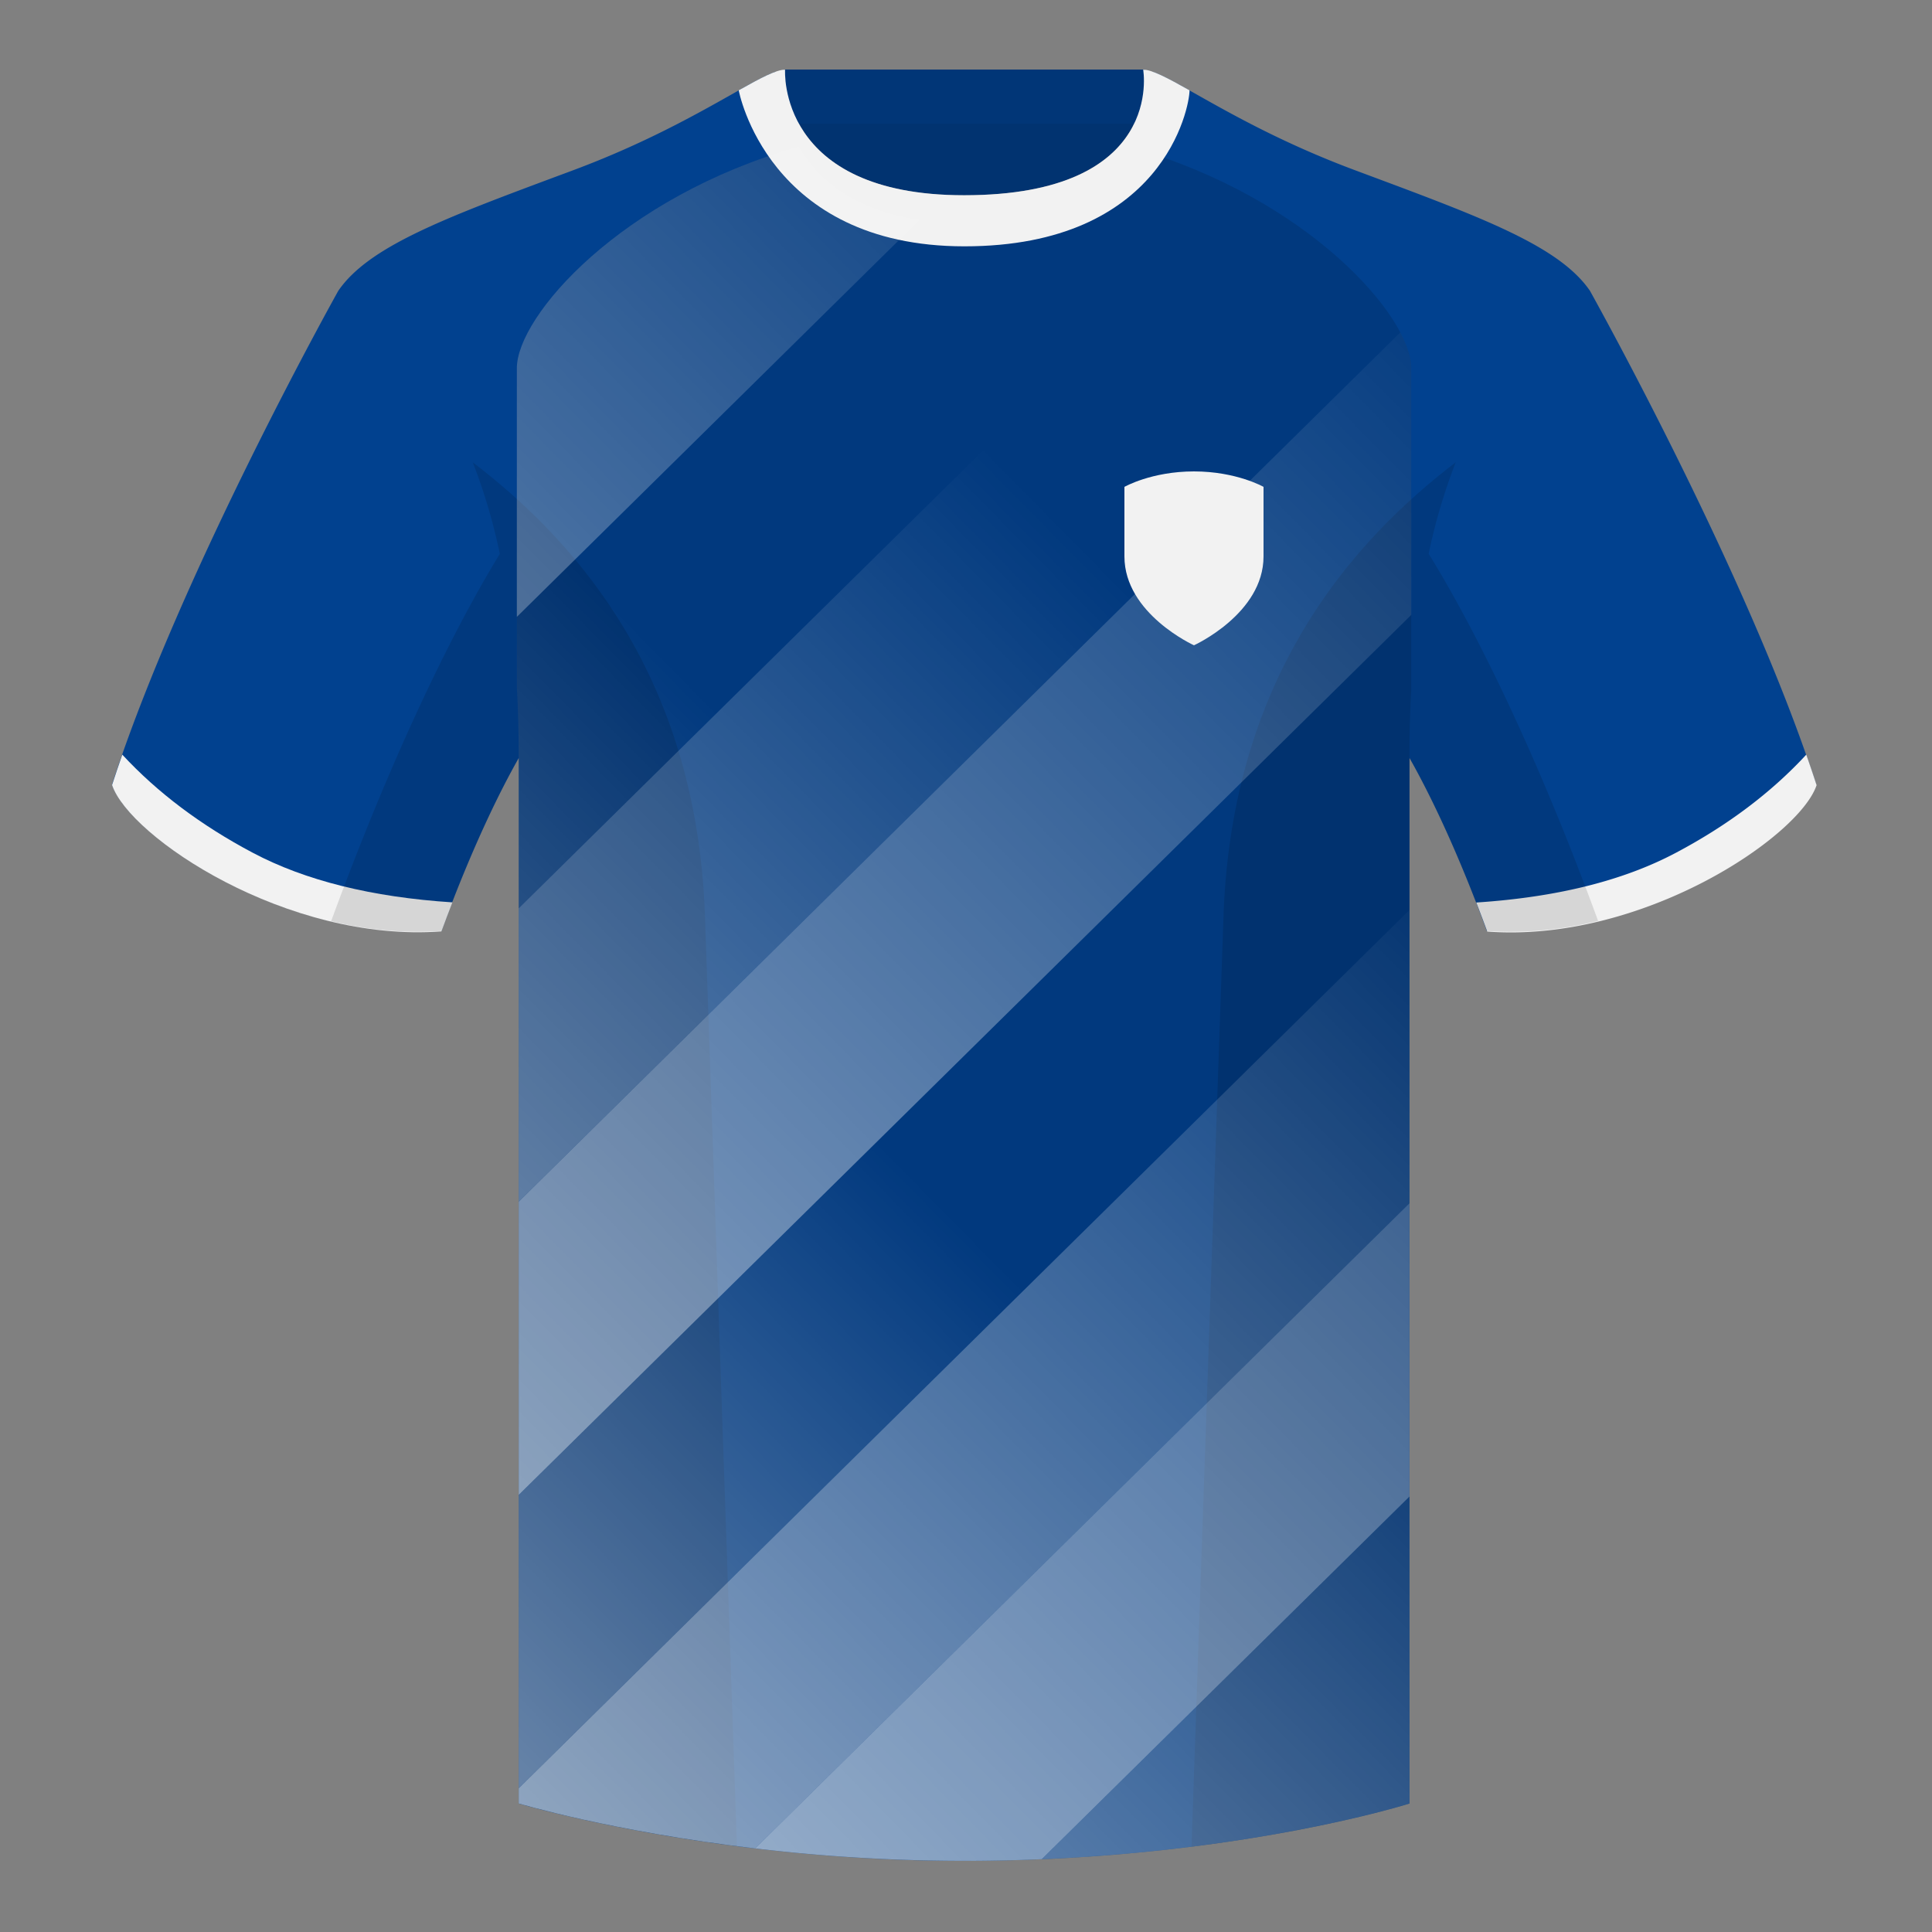 <?xml version="1.0"?>
<svg xmlns="http://www.w3.org/2000/svg" width="500" height="500" fill="none" viewBox="0 0 500 500"><rect x="0" y="0" width="500" height="500" fill="#808080" stroke="none"/><g id="Fallback_Football_Home" clip-path="url(#clip0_845_2798)"><g id="Group 11"><path id="x_1" fill="#01418F" fill-rule="evenodd" d="M249.51 57.7c-30.05 0-41.24-14.2-45.6-25.5h2.95c4.92 8.75 16.32 18.32 42.65 18.32 28.34 0 39.57-9.57 43.9-18.32h2.5c-3.82 11.3-14.67 25.5-46.4 25.5ZM296.32 18v12.86a45 45 0 0 0 1.72-10.9c.04-.93.07-1.44.18-1.4 2.66.91 6.47 3.06 11.54 5.92 9.23 5.2 22.64 12.76 40.94 19.58l3.11 1.16c30.11 11.22 49.78 18.55 57.67 30.04.21.4 40.8 72.95 58.54 127.77-4.44 13.38-45.2 40.86-85.23 37.89-8.2-22.37-15.56-36.89-20.01-44.75v270.58s-46.72 14.85-115.65 14.85c-65.23 0-114.88-14.85-114.88-14.85V196.17c-4.46 7.87-11.82 22.38-20.02 44.75-40.02 2.97-80.78-24.51-85.23-37.89C46.8 148.06 87.55 75.26 87.55 75.26c7.89-11.5 27.56-18.82 57.66-30.04h.01l3.11-1.16c18.3-6.82 31.7-14.38 40.93-19.58 5.05-2.85 8.85-4.99 11.51-5.91.12-.04.19.52.3 1.53.23 1.83.62 5.13 1.8 9.04V18h93.45Z" clip-rule="evenodd"/><path id="Subtract" fill="#000" fill-opacity=".22" d="M293.52 32c-4.27 8.8-15.45 18.52-44 18.52-26.54 0-37.91-9.71-42.77-18.52h86.77Z"/><path id="Fill 15" fill="#000" fill-opacity=".17" fill-rule="evenodd" d="M202.87 32h93.45V18h-93.45v14Z" clip-rule="evenodd"/><path id="Path" fill="#000" fill-rule="evenodd" d="M293.21 38.24c45.58 13.16 72.03 43.75 72.03 57.03v82.91c-.3 5.5-.47 11.3-.47 17.42v271.14s-46.71 14.86-115.64 14.86c-65.23 0-114.89-14.86-114.89-14.86V195.6c0-6.26-.17-12.19-.48-17.8V95.27c0-13.37 26.8-44.28 72.94-57.3 5.8 9.84 17.74 19.73 42.81 19.73 26.23 0 38.2-9.71 43.7-19.46Z" clip-rule="evenodd" opacity=".12"/><path id="Path_2" fill="#F2F2F2" fill-rule="evenodd" d="M467.46 195.3c.94 2.67 1.83 5.3 2.67 7.9-4.45 13.38-45.2 40.86-85.23 37.89a434.6 434.6 0 0 0-2.84-7.52c20.8-1.36 38-5.64 51.6-12.84 13.42-7.1 24.7-15.58 33.8-25.43Z" clip-rule="evenodd"/><path id="Path_3" fill="#F2F2F2" fill-rule="evenodd" d="M31.65 195.3c9.1 9.83 20.37 18.3 33.78 25.4 13.6 7.2 30.82 11.48 51.64 12.83-.93 2.4-1.88 4.9-2.84 7.52-40.02 2.97-80.79-24.51-85.23-37.89.84-2.58 1.72-5.2 2.65-7.86Z" clip-rule="evenodd"/><path id="Path_4" fill="#F2F2F2" fill-rule="evenodd" d="M249.58 63.75c51.47 0 58.27-35.9 58.27-40.38-5.77-3.24-9.72-5.34-12-5.34 0 0 5.88 32.5-46.34 32.5-48.52 0-46.33-32.5-46.33-32.5-2.28 0-6.24 2.1-12 5.34 0 0 7.36 40.38 58.4 40.38" clip-rule="evenodd"/></g><path id="Shape" fill="#000" fill-opacity=".12" fill-rule="evenodd" d="M413.58 238.32a93.75 93.75 0 0 1-28.8 2.6c-8.2-22.37-15.55-36.89-20-44.75v270.57s-21.1 6.71-55.87 11.12c-.18-.03-.37-.05-.55-.06l8.28-240.71c2.06-59.75 31.09-95.29 60.1-117.44a148.59 148.59 0 0 0-7 23.67c7.35 11.85 24.44 42.07 43.83 94.96l.01.04ZM190.72 477.8c-34.25-4.4-56.48-11.06-56.48-11.06V196.17c-4.46 7.87-11.81 22.38-20 44.75a93.6 93.6 0 0 1-28.52-2.53l.02-.1c19.38-52.84 36.3-83.06 43.61-94.94a148.74 148.74 0 0 0-7-23.7c29 22.15 58.04 57.69 60.1 117.44l8.27 240.7Z" clip-rule="evenodd"/><g id="Group 12" fill-rule="evenodd" clip-rule="evenodd"><path id="Intersect" fill="url(#paint0_linear_845_2798)" d="m237.96 56.91-104.2 102.74V95.27c0-13.37 26.8-44.28 72.94-57.3 4.82 8.2 13.9 16.41 31.26 18.94Z"/><path id="Intersect_2" fill="url(#paint1_linear_845_2798)" d="M134.24 235.08V195.6c0-6.26-.17-12.19-.48-17.8v-18.15l14.27-14.07 37.95 38.49-51.74 51.01Z"/><path id="Intersect_3" fill="url(#paint2_linear_845_2798)" d="M134.24 311v-75.92l121.02-119.32 37.95 38.49-158.97 156.74Z"/><path id="Intersect_4" fill="url(#paint3_linear_845_2798)" d="M134.24 386.9V311L362.4 86.02c1.87 3.55 2.84 6.7 2.84 9.24v63.87l-231 227.76Z"/><path id="Intersect_5" fill="url(#paint4_linear_845_2798)" d="M134.24 462.8v-75.9l93-91.7 37.95 38.5-130.95 129.1Z"/><path id="Intersect_6" fill="url(#paint5_linear_845_2798)" d="M195.44 478.38c-36.91-4.37-61.2-11.64-61.2-11.64v-3.93l230.53-227.3v75.9L195.44 478.38Z"/><path id="Intersect_7" fill="url(#paint6_linear_845_2798)" d="M269.6 481.16a458.68 458.68 0 0 1-74.16-2.79l169.33-166.96v75.9l-95.17 93.85Z"/><path id="Intersect_8" fill="url(#paint7_linear_845_2798)" d="M364.77 387.32v79.42s-37.63 11.97-95.17 14.42l95.17-93.84Z"/></g><path id="logo" fill="#F2F2F2" fill-rule="evenodd" d="M291 144v-18s7-4 18-4 18 4 18 4v18c0 14.84-18 23-18 23s-18-8.16-18-23Z" clip-rule="evenodd"/></g><defs><linearGradient id="paint0_linear_845_2798" x1="265.05" x2="-234.03" y1="-7.76" y2="484.33" gradientUnits="userSpaceOnUse"><stop stop-color="#fff" stop-opacity="0"/><stop offset="1" stop-color="#fff"/></linearGradient><linearGradient id="paint1_linear_845_2798" x1="167.01" x2="-196.07" y1="164.82" y2="522.82" gradientUnits="userSpaceOnUse"><stop stop-color="#fff" stop-opacity="0"/><stop offset="1" stop-color="#fff"/></linearGradient><linearGradient id="paint2_linear_845_2798" x1="274.24" x2="-158.13" y1="135" y2="561.31" gradientUnits="userSpaceOnUse"><stop stop-color="#fff" stop-opacity="0"/><stop offset="1" stop-color="#fff"/></linearGradient><linearGradient id="paint3_linear_845_2798" x1="396.86" x2="-120.17" y1="90" y2="599.8" gradientUnits="userSpaceOnUse"><stop stop-color="#fff" stop-opacity="0"/><stop offset="1" stop-color="#fff"/></linearGradient><linearGradient id="paint4_linear_845_2798" x1="246.22" x2="-82.22" y1="314.45" y2="638.29" gradientUnits="userSpaceOnUse"><stop stop-color="#fff" stop-opacity="0"/><stop offset="1" stop-color="#fff"/></linearGradient><linearGradient id="paint5_linear_845_2798" x1="394.5" x2="-44.27" y1="244.15" y2="676.78" gradientUnits="userSpaceOnUse"><stop stop-color="#fff" stop-opacity="0"/><stop offset="1" stop-color="#fff"/></linearGradient><linearGradient id="paint6_linear_845_2798" x1="510.71" x2="-6.32" y1="205.47" y2="715.27" gradientUnits="userSpaceOnUse"><stop stop-color="#fff" stop-opacity="0"/><stop offset="1" stop-color="#fff"/></linearGradient><linearGradient id="paint7_linear_845_2798" x1="419.73" x2="36.12" y1="380.07" y2="758.31" gradientUnits="userSpaceOnUse"><stop stop-color="#fff" stop-opacity="0"/><stop offset="1" stop-color="#fff"/></linearGradient><clipPath id="clip0_845_2798"><path fill="#fff" d="M0 0h500v500H0z"/></clipPath></defs></svg>
